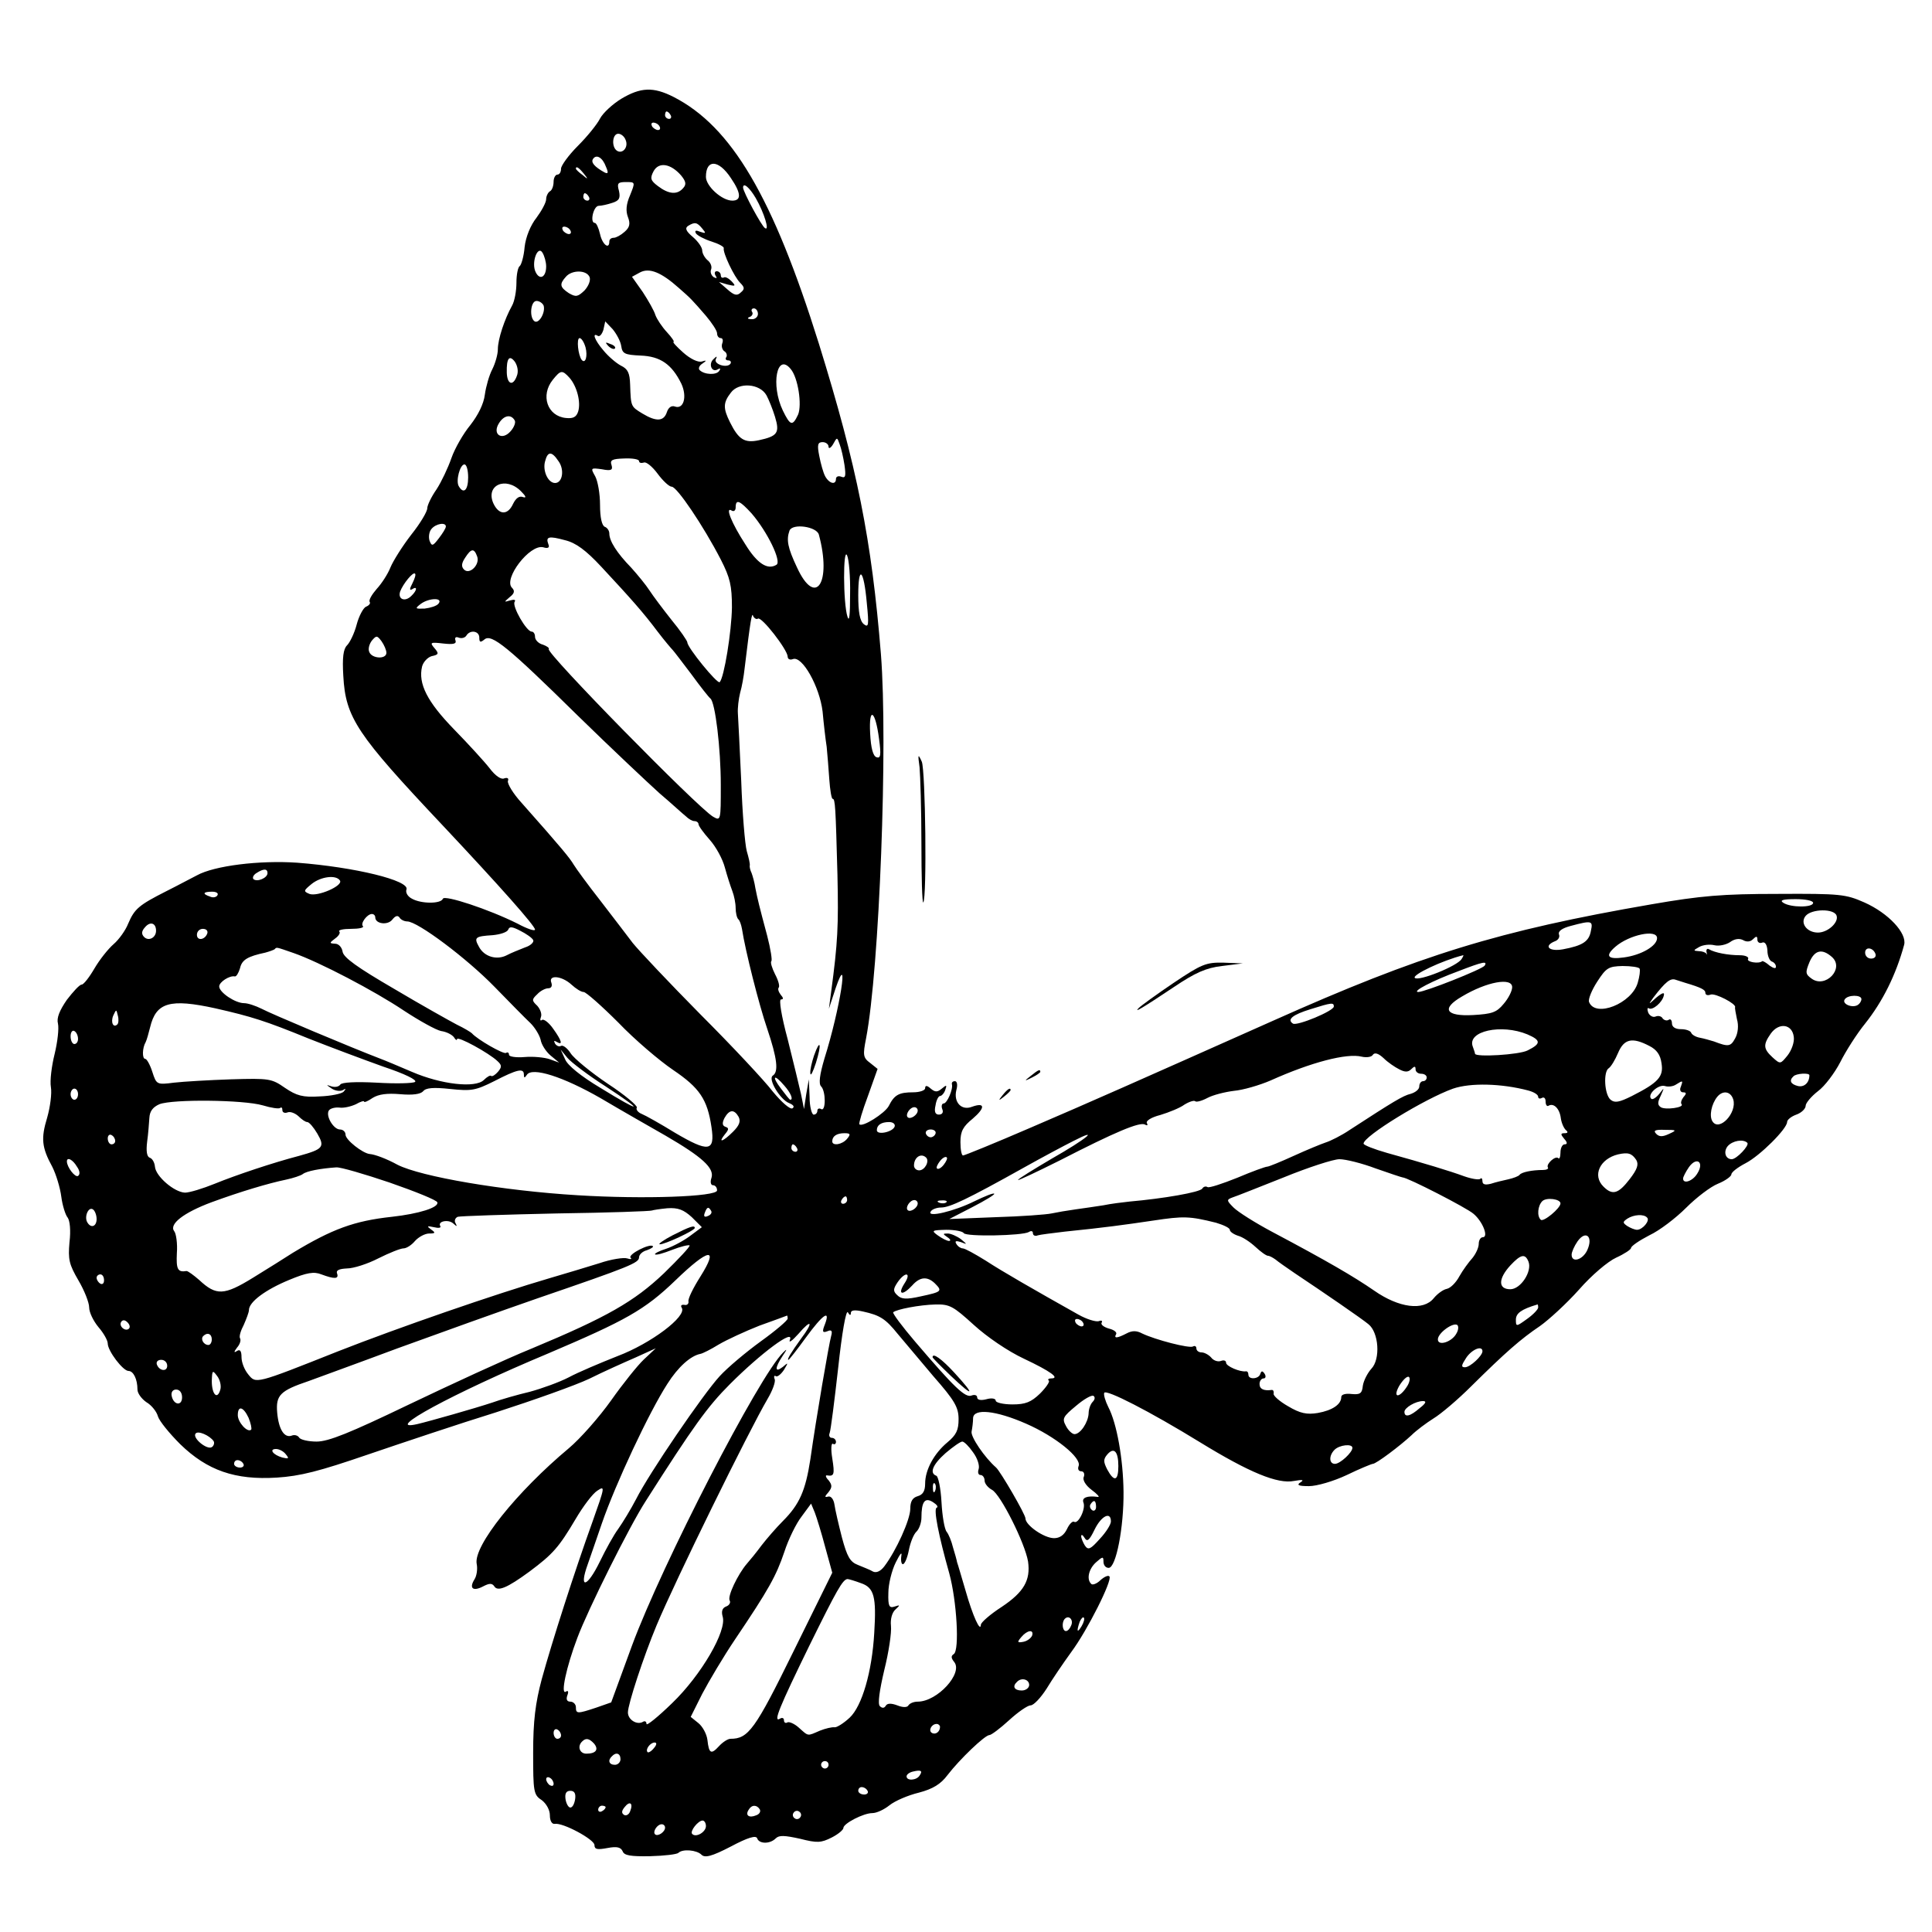 <?xml version="1.0" standalone="no"?>
<!DOCTYPE svg PUBLIC "-//W3C//DTD SVG 20010904//EN"
 "http://www.w3.org/TR/2001/REC-SVG-20010904/DTD/svg10.dtd">
<svg version="1.0" xmlns="http://www.w3.org/2000/svg"
 width="520pt" height="520pt" viewBox="0 0 520 520"
 preserveAspectRatio="xMidYMid meet">
<g transform="translate(0,520) scale(0.1,-0.1)"
fill="#000000" stroke="none">
<path d="M1672 4934 c-23 -14 -49 -38 -57 -53 -8 -16 -35 -49 -60 -74 -25 -25
-45 -53 -45 -61 0 -9 -4 -16 -10 -16 -5 0 -10 -9 -10 -19 0 -11 -4 -23 -10
-26 -5 -3 -10 -13 -10 -21 0 -9 -12 -31 -26 -50 -16 -20 -29 -52 -32 -79 -2
-25 -9 -48 -13 -51 -5 -3 -9 -23 -9 -45 0 -22 -5 -50 -12 -62 -20 -36 -38 -90
-38 -117 0 -14 -7 -38 -15 -54 -8 -15 -17 -46 -20 -68 -3 -25 -18 -55 -39 -82
-19 -23 -42 -63 -51 -89 -9 -26 -27 -64 -40 -84 -14 -20 -25 -43 -25 -51 0 -9
-19 -41 -43 -71 -24 -31 -49 -71 -56 -88 -7 -18 -24 -44 -37 -58 -13 -15 -22
-30 -19 -35 3 -4 -2 -10 -10 -13 -7 -3 -19 -25 -25 -48 -6 -23 -18 -48 -26
-56 -10 -10 -13 -33 -10 -82 6 -113 37 -158 266 -401 157 -167 250 -272 250
-282 0 -5 -21 2 -47 16 -78 39 -197 78 -201 67 -5 -14 -58 -14 -83 0 -12 6
-18 17 -15 25 9 24 -138 60 -294 72 -101 7 -223 -8 -270 -34 -14 -7 -51 -27
-83 -43 -73 -37 -85 -47 -102 -87 -7 -18 -25 -43 -39 -55 -15 -13 -38 -42 -52
-66 -14 -24 -29 -43 -34 -43 -6 0 -23 -19 -40 -41 -20 -29 -28 -49 -24 -64 3
-13 -1 -49 -9 -82 -8 -32 -13 -72 -10 -89 3 -17 -2 -54 -10 -82 -17 -56 -15
-80 14 -133 10 -20 21 -56 24 -80 3 -23 11 -49 17 -56 6 -8 9 -34 5 -67 -4
-46 -1 -59 24 -102 16 -27 29 -60 29 -73 0 -13 11 -36 25 -53 14 -16 25 -36
25 -44 0 -20 41 -74 56 -74 13 0 24 -22 24 -50 0 -10 11 -25 24 -34 14 -8 28
-26 31 -38 4 -13 31 -46 60 -75 73 -71 148 -97 260 -90 63 4 114 17 245 62 91
31 246 83 346 114 99 32 212 72 250 90 38 19 94 44 124 57 l55 25 -32 -30
c-17 -16 -57 -66 -88 -110 -32 -45 -83 -103 -114 -129 -140 -117 -257 -263
-248 -311 3 -14 0 -33 -6 -42 -15 -24 -4 -33 23 -19 17 9 24 9 30 1 9 -16 35
-5 95 39 63 47 79 65 124 141 20 34 46 69 59 77 21 14 20 10 -13 -83 -48 -133
-109 -323 -137 -425 -17 -64 -23 -112 -23 -197 0 -105 1 -114 23 -128 13 -10
22 -27 22 -41 0 -14 5 -24 13 -23 22 4 107 -42 107 -57 0 -12 8 -13 35 -8 26
5 36 2 41 -9 4 -11 21 -14 74 -13 38 1 72 5 76 9 11 11 49 8 62 -5 9 -9 27 -5
79 22 45 24 68 31 71 22 5 -15 34 -16 50 0 9 9 24 8 65 -1 47 -12 57 -11 85 3
18 9 32 21 32 26 0 12 54 40 78 40 11 0 31 9 46 21 15 12 50 27 79 34 38 10
59 23 77 47 33 43 101 108 113 108 5 0 29 18 53 40 24 22 50 40 58 40 8 0 27
20 43 45 15 25 45 69 66 98 44 59 112 195 103 204 -3 4 -14 -1 -24 -10 -10
-10 -22 -14 -25 -10 -13 12 -7 40 13 58 18 16 20 16 20 2 0 -10 6 -17 14 -17
20 0 41 110 40 205 -1 88 -18 184 -41 228 -8 16 -13 33 -11 38 4 11 123 -50
258 -133 132 -81 209 -113 253 -104 23 4 28 3 17 -4 -11 -7 -5 -10 23 -10 21
0 66 13 102 30 35 17 67 30 70 30 9 0 74 49 104 77 13 13 40 33 59 45 20 12
66 51 102 87 92 91 133 127 185 162 24 17 72 61 105 98 34 39 78 76 100 86 22
10 40 22 40 26 0 5 22 20 49 34 28 13 72 47 99 74 28 28 66 57 86 65 20 8 36
20 36 25 0 6 17 19 38 30 39 20 112 93 112 111 0 6 11 15 25 20 14 5 25 16 25
24 0 7 15 25 33 39 18 13 45 49 60 78 15 30 45 77 67 104 47 59 83 131 105
212 8 31 -42 85 -107 114 -50 22 -64 24 -233 23 -149 0 -207 -5 -340 -28 -411
-71 -622 -136 -1020 -314 -375 -167 -483 -215 -653 -288 -95 -41 -176 -74
-180 -74 -4 0 -7 16 -7 36 0 29 7 42 33 63 34 29 34 45 -2 32 -28 -11 -50 12
-42 45 4 14 2 24 -4 24 -5 0 -9 -3 -8 -8 4 -13 -13 -52 -22 -52 -5 0 -7 -7 -4
-15 4 -9 0 -15 -9 -15 -10 0 -13 8 -9 25 2 14 8 25 12 25 4 0 11 7 14 16 5 14
4 15 -9 4 -12 -10 -18 -10 -30 0 -10 9 -15 9 -15 1 0 -6 -15 -11 -32 -11 -39
0 -51 -7 -66 -37 -11 -20 -71 -58 -79 -49 -2 2 8 36 23 76 l26 73 -20 16 c-19
14 -20 21 -11 66 36 188 59 793 40 1034 -25 309 -64 504 -167 836 -124 396
-235 584 -391 664 -55 28 -89 26 -141 -5z m133 -44 c3 -5 1 -10 -4 -10 -6 0
-11 5 -11 10 0 6 2 10 4 10 3 0 8 -4 11 -10z m-30 -30 c3 -5 2 -10 -4 -10 -5
0 -13 5 -16 10 -3 6 -2 10 4 10 5 0 13 -4 16 -10z m-91 -37 c8 -19 -8 -38 -23
-29 -16 10 -13 46 3 46 8 0 17 -8 20 -17z m-53 -72 c7 -16 6 -20 -4 -15 -27
15 -37 27 -31 36 9 14 26 4 35 -21z m202 -23 c13 -16 15 -24 6 -34 -16 -19
-39 -17 -68 5 -20 15 -22 21 -12 40 14 26 46 21 74 -11z m134 -7 c28 -41 29
-61 4 -61 -28 0 -71 39 -71 64 0 48 34 47 67 -3z m-396 12 c13 -16 12 -17 -3
-4 -10 7 -18 15 -18 17 0 8 8 3 21 -13z m125 -58 c-11 -25 -12 -43 -6 -59 7
-18 5 -28 -9 -40 -10 -9 -23 -16 -29 -16 -7 0 -12 -4 -12 -10 0 -23 -19 -8
-25 20 -4 17 -10 30 -14 30 -14 0 -4 45 10 46 8 0 25 4 37 8 19 6 22 13 18 32
-6 21 -3 24 19 24 25 0 25 0 11 -35z m338 -8 c23 -40 38 -90 25 -81 -9 5 -59
98 -59 109 0 15 17 1 34 -28z m-449 3 c3 -5 1 -10 -4 -10 -6 0 -11 5 -11 10 0
6 2 10 4 10 3 0 8 -4 11 -10z m305 -85 c11 -13 10 -14 -5 -9 -12 5 -16 4 -12
-4 4 -6 23 -16 42 -22 19 -6 34 -14 33 -18 -3 -12 28 -77 44 -93 12 -12 13
-17 2 -26 -10 -10 -18 -8 -36 8 l-23 20 24 -7 c21 -5 22 -4 10 9 -8 8 -17 13
-21 10 -5 -2 -8 1 -8 6 0 6 -5 11 -11 11 -5 0 -7 -5 -3 -12 5 -7 3 -8 -5 -4
-7 5 -10 14 -7 21 3 8 -2 19 -10 25 -8 7 -14 19 -14 26 0 8 -11 24 -25 36 -19
16 -22 24 -13 30 18 11 24 10 38 -7z m-355 -5 c3 -5 2 -10 -4 -10 -5 0 -13 5
-16 10 -3 6 -2 10 4 10 5 0 13 -4 16 -10z m-65 -97 c0 -29 -17 -38 -28 -16
-13 25 5 74 18 53 5 -8 10 -25 10 -37z m357 -58 c33 -29 34 -30 73 -75 16 -19
30 -40 30 -47 0 -7 4 -13 10 -13 5 0 7 -6 4 -14 -3 -8 0 -17 5 -21 6 -3 9 -11
6 -16 -4 -5 -1 -9 5 -9 6 0 9 -4 6 -9 -9 -13 -47 -1 -39 13 4 8 2 8 -7 -1 -14
-13 -4 -37 12 -27 7 4 8 2 4 -4 -7 -12 -40 -11 -53 2 -4 4 -1 12 7 17 13 9 12
10 -1 6 -10 -3 -31 7 -50 24 -18 16 -30 29 -26 29 3 0 -5 12 -18 26 -13 14
-27 35 -31 46 -3 11 -19 39 -34 62 l-29 41 22 12 c25 13 57 0 104 -42z m-240
29 c3 -9 -3 -24 -14 -36 -18 -17 -23 -18 -42 -7 -24 16 -26 24 -8 44 16 19 56
19 64 -1z m-124 -76 c6 -18 -12 -50 -24 -43 -15 10 -11 55 5 55 8 0 16 -6 19
-12z m577 -23 c0 -8 -8 -15 -17 -14 -11 0 -13 3 -5 6 6 2 10 9 6 14 -3 5 0 9
5 9 6 0 11 -7 11 -15z m-368 -86 c3 -21 9 -24 52 -26 53 -2 84 -23 110 -76 16
-35 6 -70 -18 -61 -9 3 -17 -3 -21 -15 -8 -25 -28 -27 -66 -4 -31 19 -31 18
-33 78 -1 31 -6 42 -25 51 -13 7 -34 25 -47 41 -24 28 -31 49 -15 39 5 -3 11
4 15 16 l5 23 20 -21 c10 -12 21 -32 23 -45z m-96 -4 c6 -23 0 -45 -10 -34
-10 12 -15 59 -6 59 5 0 12 -11 16 -25z m-185 -77 c-10 -28 -26 -23 -27 9 -1
39 7 49 22 29 7 -11 10 -26 5 -38z m737 19 c20 -23 31 -97 20 -123 -15 -32
-21 -30 -41 11 -33 69 -16 157 21 112z m-595 -24 c20 -23 31 -66 23 -91 -5
-15 -14 -19 -33 -17 -50 5 -69 61 -35 103 21 26 25 27 45 5z m530 -47 c6 -11
17 -38 23 -58 13 -43 7 -52 -44 -63 -38 -8 -54 2 -77 48 -19 38 -19 53 2 80
21 29 78 25 96 -7z m-678 -67 c4 -5 -1 -19 -11 -30 -23 -26 -50 -8 -31 22 13
21 32 25 42 8z m888 -121 c4 -29 3 -36 -9 -31 -8 3 -14 0 -14 -6 0 -17 -18
-13 -29 7 -5 9 -12 34 -16 55 -6 30 -4 37 9 37 9 0 16 -6 16 -12 0 -7 6 -4 12
6 11 20 11 20 18 0 4 -10 10 -36 13 -56z m-770 11 c17 -23 11 -59 -9 -59 -19
0 -34 33 -27 58 7 28 18 28 36 1z m217 0 c0 -5 6 -6 13 -4 6 3 23 -11 37 -30
14 -19 31 -35 38 -35 14 0 85 -105 132 -196 25 -49 30 -70 30 -129 -1 -65 -21
-189 -33 -201 -6 -6 -87 93 -87 107 0 4 -19 32 -43 61 -23 29 -50 65 -59 79
-9 14 -31 41 -49 61 -39 40 -59 72 -59 92 0 8 -6 16 -12 18 -8 3 -13 25 -13
59 0 30 -6 64 -13 77 -13 23 -12 23 18 19 25 -5 30 -2 26 11 -5 14 2 17 34 18
22 1 40 -2 40 -7z m-460 -44 c0 -34 -12 -46 -25 -24 -9 14 3 59 15 59 6 0 10
-16 10 -35z m142 -37 c13 -13 16 -19 6 -16 -10 4 -19 -2 -27 -18 -14 -31 -38
-31 -53 1 -22 49 33 74 74 33z m621 -60 c43 -50 81 -129 67 -138 -24 -15 -52
3 -84 55 -37 57 -55 102 -37 91 6 -4 11 0 11 8 0 24 11 19 43 -16z m-823 -35
c0 -5 -9 -19 -19 -32 -16 -21 -19 -22 -25 -6 -3 10 -1 24 5 31 12 15 39 19 39
7z m1004 -22 c35 -130 -9 -197 -59 -88 -25 53 -29 74 -20 99 8 20 73 11 79
-11z m-586 -86 c80 -86 113 -123 152 -175 19 -25 38 -47 41 -50 3 -3 25 -32
50 -65 24 -33 47 -62 51 -65 13 -10 28 -134 28 -233 0 -96 0 -97 -21 -85 -43
26 -451 442 -442 451 2 3 -5 8 -16 12 -12 3 -21 13 -21 21 0 8 -4 14 -9 14
-14 0 -53 68 -46 80 4 6 -1 7 -12 4 -17 -5 -17 -5 -1 9 13 10 14 17 6 25 -24
24 48 118 84 109 13 -4 18 -1 14 8 -8 21 1 23 45 11 29 -7 56 -27 97 -71z
m-334 28 c9 -22 -20 -51 -35 -36 -8 8 -7 17 3 32 16 25 24 26 32 4z m1004
-103 c0 -54 -2 -76 -7 -60 -12 37 -12 190 -1 165 5 -11 9 -58 8 -105z m-1178
30 c-8 -15 -8 -20 -1 -16 15 10 14 -3 -2 -18 -17 -17 -37 -9 -30 12 8 21 35
54 40 48 3 -2 -1 -14 -7 -26z m1223 -53 c6 -60 5 -67 -8 -57 -11 9 -15 33 -15
78 0 84 15 70 23 -21z m-1153 -2 c-5 -6 -21 -11 -37 -13 -26 -1 -27 0 -10 13
22 16 61 17 47 0z m860 -40 c10 6 79 -83 80 -102 0 -7 6 -10 14 -7 25 10 72
-74 80 -141 3 -33 8 -76 11 -95 2 -19 5 -59 7 -87 2 -29 6 -53 9 -53 7 0 8
-20 13 -205 3 -137 1 -181 -17 -315 l-6 -45 18 55 c38 111 12 -56 -30 -189
-13 -44 -16 -68 -9 -75 13 -13 13 -69 0 -61 -5 3 -10 1 -10 -4 0 -6 -4 -11
-10 -11 -5 0 -11 21 -11 48 l-2 47 -7 -40 -6 -40 -8 40 c-5 22 -21 88 -36 148
-17 63 -24 107 -18 107 7 0 7 4 -1 13 -6 8 -8 16 -5 19 3 4 -1 19 -10 36 -8
16 -13 32 -10 35 3 2 -2 33 -11 68 -22 82 -26 99 -32 129 -2 14 -7 32 -10 40
-4 8 -6 18 -5 21 1 4 -3 21 -8 38 -5 18 -12 103 -15 189 -4 86 -8 168 -9 182
-1 14 2 39 6 55 5 17 10 46 12 65 16 133 20 154 23 142 3 -6 9 -10 13 -7z
m-750 -51 c0 -13 3 -14 14 -5 19 16 63 -20 252 -206 89 -87 188 -180 219 -208
32 -27 63 -56 71 -62 7 -7 17 -13 23 -13 6 0 11 -4 11 -8 0 -5 14 -24 30 -42
17 -19 35 -52 41 -75 6 -22 15 -50 20 -63 5 -13 9 -33 9 -46 0 -12 3 -26 7
-30 4 -3 8 -15 10 -26 9 -59 46 -205 68 -269 27 -80 31 -116 15 -126 -14 -9
20 -65 44 -74 12 -5 15 -10 9 -14 -6 -4 -29 16 -53 45 -22 29 -110 123 -195
208 -84 85 -166 172 -182 192 -15 20 -55 72 -88 115 -33 42 -65 86 -71 96 -10
17 -30 42 -140 166 -23 25 -39 52 -37 59 3 7 -1 10 -10 7 -8 -4 -24 7 -39 27
-14 18 -57 65 -96 105 -72 74 -97 123 -86 169 3 12 15 25 26 28 19 4 20 7 7
22 -13 15 -10 16 24 12 27 -3 36 -1 33 8 -3 8 1 11 8 8 8 -3 17 -1 21 5 10 17
35 13 35 -5z m-250 -41 c0 -18 -39 -16 -46 2 -4 8 0 22 7 31 12 14 14 14 26
-2 7 -10 13 -24 13 -31z m1326 -232 c6 -44 4 -53 -7 -49 -9 3 -15 24 -17 64
-4 74 14 63 24 -15z m-1646 -361 c0 -13 -28 -25 -38 -16 -3 4 0 11 8 16 20 13
30 12 30 0z m195 -20 c9 -14 -60 -44 -82 -36 -17 7 -16 9 6 27 25 20 66 25 76
9z m-330 -40 c-3 -5 -12 -7 -20 -3 -21 7 -19 13 6 13 11 0 18 -4 14 -10z
m4295 -20 c0 -13 -60 -13 -80 0 -11 7 -2 10 33 10 26 0 47 -4 47 -10z m63 -34
c7 -18 -23 -46 -50 -46 -30 0 -49 26 -33 45 16 19 76 20 83 1z m-3933 -5 c0
-18 34 -22 46 -6 8 10 14 12 19 6 3 -6 13 -11 21 -11 28 0 160 -99 235 -176
41 -42 84 -86 97 -98 12 -12 24 -32 27 -44 2 -13 14 -32 27 -43 l23 -19 -25 9
c-14 5 -45 8 -68 6 -23 -2 -42 1 -42 6 0 6 -4 8 -8 5 -7 -4 -77 36 -92 53 -3
3 -21 14 -40 23 -19 10 -96 53 -170 97 -98 57 -136 84 -138 100 -2 12 -11 21
-20 21 -16 1 -16 2 0 14 10 7 15 16 11 19 -3 4 11 7 32 7 21 0 35 3 32 7 -8 7
11 33 24 33 5 0 9 -4 9 -9z m-590 -36 c0 -19 -20 -29 -32 -17 -8 8 -7 16 2 26
14 17 30 12 30 -9z m3862 0 c-5 -29 -22 -40 -75 -50 -38 -7 -54 9 -21 22 8 3
13 11 10 18 -3 9 9 17 32 23 56 15 60 14 54 -13z m-2847 -25 c3 -5 -6 -15 -22
-20 -15 -6 -38 -15 -49 -21 -27 -14 -61 -4 -75 23 -14 25 -10 28 37 31 21 2
39 8 42 15 3 9 11 8 32 -3 16 -8 32 -19 35 -25z m-877 18 c-6 -18 -28 -21 -28
-4 0 9 7 16 16 16 9 0 14 -5 12 -12z m3902 -13 c0 -21 -43 -46 -90 -52 -43 -6
-51 4 -22 29 37 32 112 48 112 23z m258 -3 c9 9 12 9 12 -1 0 -7 6 -11 13 -8
7 3 13 -5 14 -21 0 -15 6 -28 12 -30 6 -2 11 -8 11 -14 0 -6 -7 -4 -17 3 -9 8
-18 13 -20 12 -9 -8 -43 -2 -38 6 3 5 -7 10 -22 10 -32 0 -68 7 -83 16 -5 3
-8 0 -7 -7 2 -7 2 -10 0 -5 -3 4 -12 7 -21 7 -15 1 -15 2 1 11 10 6 29 8 41 5
13 -3 31 1 42 8 12 9 25 11 35 6 10 -6 20 -5 27 2z m-3928 -37 c69 -24 218
-102 297 -155 41 -27 86 -52 100 -55 15 -2 30 -10 35 -17 4 -7 8 -9 8 -5 0 10
86 -37 109 -59 12 -11 12 -16 1 -29 -7 -8 -15 -13 -18 -11 -2 3 -11 -2 -20
-11 -23 -22 -114 -12 -193 22 -35 15 -73 31 -84 35 -81 31 -297 122 -321 135
-16 8 -37 15 -47 15 -24 0 -67 29 -67 45 0 12 28 30 42 27 4 -1 10 9 14 22 5
23 21 32 68 42 11 3 22 7 25 9 6 6 2 7 51 -10z m4258 -3 c2 -7 -3 -12 -12 -12
-9 0 -16 7 -16 16 0 17 22 14 28 -4z m-117 -8 c34 -31 -18 -85 -55 -58 -17 12
-17 17 -6 44 14 33 34 38 61 14z m-997 -5 c-11 -19 -116 -61 -126 -51 -8 8 74
47 130 61 2 1 0 -4 -4 -10z m62 -18 c-7 -10 -161 -71 -179 -71 -18 1 40 31
108 56 67 26 79 28 71 15z m417 -8 c2 -5 0 -21 -5 -38 -16 -56 -114 -95 -131
-52 -3 7 7 32 22 55 24 37 30 41 68 42 23 0 44 -3 46 -7z m-2875 -43 c12 -11
26 -20 33 -20 6 0 48 -37 93 -82 44 -46 111 -103 148 -128 71 -48 92 -79 103
-154 10 -66 -8 -68 -98 -15 -39 24 -80 47 -90 51 -10 4 -16 12 -13 17 3 4 -32
34 -78 64 -46 31 -91 68 -100 82 -9 14 -21 23 -26 20 -5 -3 -12 0 -16 6 -4 8
-3 9 4 5 18 -11 14 3 -9 35 -11 16 -25 27 -30 24 -5 -4 -6 0 -3 8 3 8 -2 21
-10 30 -15 14 -15 17 0 31 8 9 22 16 29 16 9 0 12 6 9 15 -9 22 28 19 54 -5z
m2997 5 c44 -13 55 -19 55 -27 0 -6 6 -8 14 -5 12 5 70 -25 66 -34 -1 -2 2
-17 5 -32 5 -17 3 -38 -5 -52 -12 -22 -18 -23 -57 -8 -10 3 -27 8 -38 10 -11
2 -21 8 -23 13 -2 6 -15 10 -28 10 -15 0 -24 6 -24 16 0 8 -4 13 -9 9 -5 -3
-12 -1 -16 4 -3 6 -12 8 -19 5 -7 -3 -16 2 -20 11 -3 9 -2 14 2 11 10 -6 36
16 40 34 3 10 -3 9 -20 -5 -22 -20 -22 -20 -8 0 33 43 46 53 60 48 8 -3 20 -6
25 -8z m-465 -12 c0 -10 -10 -30 -23 -45 -19 -23 -31 -27 -82 -30 -74 -4 -87
17 -30 50 67 40 135 52 135 25z m940 -32 c0 -6 -5 -13 -10 -16 -15 -9 -43 3
-35 15 8 13 45 13 45 1z m-4430 -25 c97 -22 135 -34 250 -81 58 -23 149 -57
202 -76 57 -19 92 -36 85 -41 -6 -4 -53 -5 -103 -2 -57 3 -94 1 -98 -5 -4 -6
-14 -8 -24 -5 -15 5 -15 5 1 -6 9 -6 23 -8 30 -4 8 5 9 4 2 -4 -5 -6 -35 -12
-65 -13 -45 -3 -62 2 -93 23 -36 25 -42 26 -145 23 -59 -2 -128 -6 -154 -9
-46 -6 -47 -5 -58 29 -6 19 -15 35 -19 35 -9 0 -8 30 1 45 3 6 8 24 12 40 16
67 53 78 176 51z m3010 5 c0 -12 -99 -53 -110 -46 -17 11 -1 24 48 39 57 18
62 18 62 7z m-3274 -48 c-11 -11 -19 6 -11 24 8 17 8 17 12 0 3 -10 2 -21 -1
-24z m4512 -34 c2 -14 -6 -36 -17 -50 -19 -23 -19 -24 -40 -5 -25 23 -26 34
-5 64 22 31 58 26 62 -9z m-4618 -5 c0 -8 -4 -14 -10 -14 -5 0 -10 9 -10 21 0
11 5 17 10 14 6 -3 10 -13 10 -21z m3901 12 c37 -16 37 -25 1 -43 -22 -12
-142 -19 -142 -9 0 2 -3 11 -6 19 -16 42 77 62 147 33z m328 -31 c20 -10 30
-24 33 -47 6 -36 -9 -52 -80 -88 -34 -17 -46 -19 -57 -10 -17 14 -20 76 -5 85
6 4 17 22 25 41 16 38 38 43 84 19z m-2809 -109 c107 -70 98 -73 -14 -4 -52
31 -89 61 -95 77 l-12 26 18 -22 c10 -12 56 -47 103 -77z m2136 46 c15 -8 24
-8 32 0 9 9 12 9 12 0 0 -7 7 -12 15 -12 8 0 15 -4 15 -10 0 -5 -4 -10 -10
-10 -5 0 -10 -6 -10 -14 0 -8 -10 -16 -23 -20 -21 -5 -47 -21 -164 -97 -22
-15 -52 -30 -65 -34 -12 -4 -51 -20 -86 -36 -35 -16 -67 -29 -71 -29 -5 0 -41
-13 -81 -30 -40 -16 -76 -28 -80 -25 -5 3 -11 1 -14 -4 -6 -10 -105 -27 -196
-35 -19 -2 -51 -6 -70 -10 -19 -3 -53 -8 -75 -11 -22 -3 -51 -8 -65 -11 -14
-3 -81 -8 -150 -10 l-125 -5 62 32 c35 18 61 34 59 36 -2 3 -26 -7 -53 -20
-54 -27 -129 -45 -118 -28 3 6 16 11 28 11 23 0 70 22 222 107 50 28 110 60
134 72 74 38 36 6 -59 -48 -49 -29 -90 -54 -90 -57 0 -2 51 22 113 53 146 75
216 105 229 96 6 -3 8 -2 5 4 -4 6 12 16 36 22 23 7 53 19 65 28 13 8 26 12
29 9 3 -3 18 1 33 9 15 8 47 16 71 19 24 2 69 15 99 28 109 49 205 74 245 64
13 -3 27 -1 30 5 5 7 15 4 29 -9 11 -11 30 -24 42 -30z m-2356 -14 c0 -10 2
-10 8 -1 14 22 98 -5 199 -63 54 -32 133 -77 175 -101 98 -57 131 -87 123
-113 -4 -11 -2 -20 4 -20 6 0 11 -6 11 -14 0 -17 -198 -24 -375 -13 -201 12
-422 50 -485 82 -29 16 -61 28 -75 29 -19 2 -65 38 -65 52 0 8 -7 14 -15 14
-17 0 -39 36 -30 51 4 6 17 9 28 8 12 -2 32 3 45 9 12 7 22 10 22 7 0 -3 10 1
23 10 16 10 39 13 74 10 34 -3 55 0 62 8 7 9 27 11 73 6 57 -6 68 -4 118 21
62 32 80 36 80 18z m3460 -2 c0 -20 -14 -33 -31 -29 -20 5 -24 15 -12 26 7 8
43 10 43 3z m-2759 -28 c17 -19 25 -38 16 -38 -2 0 -13 14 -25 30 -26 34 -19
41 9 8z m2002 -13 c15 -4 27 -11 27 -17 0 -5 5 -6 10 -3 6 3 10 -1 10 -10 0
-9 4 -14 8 -11 14 8 30 -8 33 -34 2 -14 9 -28 14 -32 6 -5 5 -8 -4 -8 -11 0
-11 -3 -1 -15 9 -10 9 -15 1 -15 -6 0 -11 -10 -11 -22 0 -12 -3 -19 -6 -15 -8
7 -33 -16 -28 -25 3 -4 -4 -7 -13 -7 -30 0 -58 -6 -63 -13 -3 -4 -17 -9 -30
-12 -14 -3 -35 -8 -47 -12 -16 -4 -23 -2 -23 7 0 7 -3 10 -6 6 -4 -3 -23 0
-43 7 -38 14 -107 35 -208 63 -35 10 -63 21 -63 25 0 20 165 121 241 148 47
16 130 14 202 -5z m411 10 c-4 -8 -1 -15 6 -15 9 0 10 -3 1 -13 -6 -8 -8 -16
-5 -19 8 -9 -44 -16 -56 -8 -9 6 -9 13 0 31 10 23 10 23 -4 5 -9 -11 -19 -17
-22 -13 -11 11 19 39 37 34 9 -3 23 -1 30 4 19 12 19 11 13 -6z m-4314 -20 c0
-8 -4 -15 -10 -15 -5 0 -10 7 -10 15 0 8 5 15 10 15 6 0 10 -7 10 -15z m4455
-14 c11 -36 -38 -88 -56 -59 -9 14 -3 46 13 66 15 18 36 15 43 -7z m-3958 -16
c23 -7 44 -10 47 -7 4 3 6 0 6 -6 0 -6 6 -9 14 -6 7 3 20 -2 29 -10 9 -9 19
-16 24 -16 5 0 17 -14 27 -31 21 -36 16 -42 -49 -60 -69 -18 -168 -51 -227
-75 -32 -13 -68 -24 -80 -24 -29 1 -79 44 -81 70 -1 11 -7 22 -14 24 -8 3 -10
18 -7 43 3 21 5 50 6 64 1 18 9 29 27 37 36 14 226 12 278 -3z m1763 -14 c0
-12 -20 -25 -27 -18 -7 7 6 27 18 27 5 0 9 -4 9 -9z m-482 -17 c6 -12 2 -23
-15 -40 -27 -27 -42 -32 -22 -7 11 13 11 17 2 20 -9 3 -10 10 -3 24 13 23 26
24 38 3z m420 -26 c-5 -15 -48 -24 -48 -10 0 14 12 22 33 22 10 0 17 -5 15
-12z m110 -19 c-2 -6 -8 -10 -13 -10 -5 0 -11 4 -13 10 -2 6 4 11 13 11 9 0
15 -5 13 -11z m1974 -1 c-17 -8 -26 -8 -34 0 -9 9 -4 12 23 11 32 0 33 -1 11
-11z m-4182 -19 c0 -5 -4 -9 -10 -9 -5 0 -10 7 -10 16 0 8 5 12 10 9 6 -3 10
-10 10 -16z m1970 6 c-13 -16 -40 -20 -40 -7 0 14 12 22 33 22 16 0 17 -3 7
-15z m2423 -11 c6 -7 -29 -44 -42 -44 -17 0 -23 20 -11 35 13 15 42 20 53 9z
m-2558 -14 c3 -5 1 -10 -4 -10 -6 0 -11 5 -11 10 0 6 2 10 4 10 3 0 8 -4 11
-10z m2259 -32 c7 -12 3 -25 -18 -52 -30 -39 -46 -44 -70 -20 -31 30 -10 75
39 87 27 6 37 3 49 -15z m-1911 6 c9 -10 -4 -34 -19 -34 -8 0 -14 6 -14 13 0
22 19 35 33 21z m47 -19 c-7 -9 -15 -13 -18 -10 -3 2 1 11 8 20 7 9 15 13 18
10 3 -2 -1 -11 -8 -20z m-2333 -5 c8 -11 9 -21 3 -25 -8 -5 -30 24 -30 39 0
13 16 5 27 -14z m3496 -5 c37 -13 70 -24 72 -24 13 0 173 -82 191 -98 25 -21
41 -63 25 -63 -6 0 -11 -8 -11 -18 0 -10 -8 -27 -17 -38 -10 -11 -26 -33 -35
-49 -9 -17 -24 -32 -34 -34 -10 -2 -25 -13 -35 -25 -28 -35 -94 -26 -160 20
-55 38 -127 80 -276 159 -45 24 -91 53 -103 65 -19 19 -19 21 -3 27 10 3 72
28 138 54 66 27 134 49 150 49 17 0 61 -11 98 -25z m865 -14 c-12 -20 -38 -29
-38 -13 0 4 7 18 16 31 21 29 42 13 22 -18z m-3519 -24 c69 -24 126 -47 128
-53 5 -14 -50 -31 -122 -39 -102 -11 -161 -33 -267 -97 -20 -13 -68 -43 -107
-67 -78 -48 -99 -49 -145 -6 -15 13 -30 24 -34 24 -24 -4 -28 5 -26 48 2 26
-2 53 -7 59 -15 19 25 50 100 78 79 29 153 51 201 61 19 4 40 11 45 15 10 8
47 15 90 18 11 1 76 -18 144 -41z m1231 -47 c0 -5 -5 -10 -11 -10 -5 0 -7 5
-4 10 3 6 8 10 11 10 2 0 4 -4 4 -10z m1920 -9 c0 -13 -46 -51 -53 -44 -11 10
-8 38 4 50 11 11 49 6 49 -6z m-1730 0 c0 -12 -20 -25 -27 -18 -7 7 6 27 18
27 5 0 9 -4 9 -9z m77 3 c-3 -3 -12 -4 -19 -1 -8 3 -5 6 6 6 11 1 17 -2 13 -5z
m-2287 -45 c0 -20 -15 -26 -25 -9 -9 15 3 43 15 35 5 -3 10 -15 10 -26z m1602
5 l27 -27 -31 -23 c-17 -13 -47 -29 -65 -35 -19 -6 -32 -13 -30 -15 3 -3 23 3
46 12 23 9 44 14 47 12 2 -3 -29 -36 -69 -75 -80 -76 -153 -118 -357 -203 -69
-28 -218 -97 -331 -151 -158 -76 -215 -99 -247 -99 -22 0 -44 5 -47 11 -4 6
-13 8 -20 5 -20 -7 -35 17 -39 62 -4 47 8 59 85 85 24 9 132 48 239 88 107 39
277 100 378 135 248 85 272 95 272 110 0 7 9 16 21 19 11 4 19 9 16 11 -8 8
-67 -22 -60 -31 5 -4 0 -5 -9 -2 -9 3 -43 -2 -75 -13 -32 -10 -92 -28 -133
-40 -147 -43 -407 -133 -570 -197 -224 -89 -221 -88 -242 -62 -10 12 -18 32
-18 46 0 17 -4 22 -12 17 -9 -6 -9 -3 0 9 8 9 11 20 8 25 -3 5 2 21 10 36 7
16 14 34 14 40 0 22 45 55 108 81 48 20 67 23 87 15 35 -13 48 -13 42 3 -3 8
6 12 27 13 17 0 55 12 84 27 30 15 60 27 68 27 8 0 22 9 31 20 10 11 27 20 38
20 17 0 18 2 5 11 -12 9 -11 10 8 6 12 -3 20 -2 17 3 -8 13 22 19 35 7 10 -9
11 -9 6 1 -4 6 -1 14 6 17 7 2 127 6 266 9 140 2 255 6 257 8 2 1 20 4 41 6
29 2 44 -4 66 -24z m52 17 c3 -5 -1 -11 -9 -14 -9 -4 -12 -1 -8 9 6 16 10 17
17 5z m1359 -32 c20 -6 37 -14 37 -19 0 -5 10 -12 22 -16 12 -3 33 -17 47 -30
14 -13 29 -24 34 -24 4 0 13 -5 20 -10 7 -6 30 -22 52 -37 78 -52 180 -122
198 -137 28 -22 33 -94 8 -120 -10 -11 -21 -32 -23 -46 -2 -21 -8 -24 -30 -22
-16 2 -28 -1 -28 -8 0 -20 -24 -36 -63 -43 -30 -5 -48 -1 -80 18 -23 13 -41
29 -39 34 1 6 -1 10 -5 10 -21 -3 -33 2 -33 16 0 8 5 15 11 15 5 0 7 5 3 12
-6 9 -9 9 -12 0 -4 -14 -32 -16 -32 -2 0 6 -3 10 -7 9 -16 -2 -53 14 -53 23 0
6 -6 8 -14 5 -8 -3 -20 1 -26 9 -7 8 -19 14 -26 14 -8 0 -14 5 -14 11 0 5 -4
8 -9 5 -9 -6 -102 18 -137 35 -15 8 -27 8 -42 0 -25 -13 -35 -14 -28 -2 3 5
-6 12 -19 15 -14 4 -23 11 -20 16 3 5 0 7 -8 4 -8 -2 -32 5 -55 18 -121 68
-203 115 -249 145 -29 18 -56 33 -62 33 -5 0 -13 5 -17 12 -5 8 -1 9 12 5 18
-7 18 -7 0 8 -11 8 -27 15 -35 15 -14 0 -14 -1 -1 -10 8 -5 10 -10 4 -10 -5 0
-19 7 -30 15 -18 13 -16 14 23 15 23 0 44 -4 47 -9 6 -10 158 -7 175 3 6 4 11
3 11 -3 0 -6 6 -9 13 -6 6 2 39 6 72 10 108 11 159 18 240 30 80 12 96 12 168
-6z m1160 14 c9 -8 -12 -33 -27 -33 -6 0 -18 5 -26 10 -13 9 -13 11 0 20 17
11 44 13 53 3z m-161 -88 c-12 -26 -42 -35 -42 -12 0 7 7 23 16 36 22 31 43
13 26 -24z m-2387 -71 c-19 -30 -34 -60 -32 -67 1 -6 -4 -11 -11 -9 -8 1 -11
-2 -7 -8 14 -23 -83 -96 -173 -130 -48 -19 -107 -44 -131 -57 -25 -13 -72 -30
-105 -39 -34 -8 -79 -21 -101 -29 -45 -15 -168 -50 -202 -58 -97 -22 96 83
352 190 209 89 260 117 343 197 90 87 118 91 67 10z m2229 40 c10 -26 -21 -74
-49 -74 -33 0 -33 28 0 64 28 30 40 33 49 10z m-3834 -50 c0 -8 -4 -12 -10 -9
-5 3 -10 10 -10 16 0 5 5 9 10 9 6 0 10 -7 10 -16z m2154 -9 c-19 -30 -5 -33
21 -5 21 24 41 25 61 6 21 -21 19 -23 -37 -35 -40 -9 -53 -8 -64 3 -12 11 -11
17 1 35 21 30 38 26 18 -4z m187 -111 c35 -32 92 -71 135 -91 72 -34 98 -53
73 -53 -7 0 -10 -3 -6 -6 3 -3 -8 -19 -24 -35 -24 -23 -39 -29 -74 -29 -25 0
-45 5 -45 10 0 6 -11 8 -25 4 -15 -4 -25 -2 -25 5 0 6 -7 8 -15 5 -17 -7 -47
22 -152 145 -35 41 -61 76 -59 79 9 8 71 20 114 21 38 1 48 -5 103 -55z m1519
47 c0 -5 -13 -19 -30 -31 -29 -21 -30 -21 -30 -2 0 17 14 28 58 41 1 1 2 -3 2
-8z m-1850 -15 c0 8 11 9 33 4 45 -10 60 -19 93 -60 16 -19 59 -70 96 -114 58
-66 68 -84 68 -116 0 -29 -6 -42 -30 -62 -36 -30 -60 -74 -60 -111 0 -20 -6
-30 -20 -34 -14 -4 -20 -14 -20 -34 0 -29 -38 -113 -70 -155 -10 -13 -21 -18
-30 -14 -8 5 -27 12 -41 18 -21 8 -29 22 -43 74 -9 35 -18 74 -20 88 -2 14 -9
24 -17 22 -10 -3 -10 0 1 12 10 13 10 19 0 32 -8 8 -9 14 -4 13 19 -3 21 2 14
46 -4 24 -3 42 2 39 4 -3 8 0 8 5 0 6 -5 11 -11 11 -6 0 -9 6 -6 13 3 8 13 87
23 176 10 93 21 156 26 149 5 -9 8 -9 8 -2z m-170 -15 c0 -5 -33 -33 -72 -61
-40 -29 -90 -71 -111 -94 -45 -49 -189 -260 -225 -331 -14 -27 -36 -63 -48
-80 -12 -16 -34 -56 -49 -87 -35 -72 -58 -77 -33 -8 3 8 20 58 38 110 37 107
127 299 176 375 29 46 63 76 89 81 6 1 28 12 49 25 22 13 72 36 110 51 39 14
72 26 74 27 1 1 2 -3 2 -8z m100 -16 c-8 -20 -6 -23 7 -18 11 5 14 1 10 -13
-6 -21 -40 -219 -56 -332 -13 -84 -29 -121 -74 -166 -18 -18 -43 -47 -57 -65
-14 -19 -32 -41 -40 -50 -24 -28 -53 -88 -46 -99 3 -5 -1 -13 -10 -16 -10 -4
-13 -13 -9 -27 12 -38 -58 -158 -136 -233 -38 -37 -69 -62 -69 -56 0 6 -4 9
-9 6 -16 -10 -41 5 -41 25 0 22 42 150 77 234 51 122 248 523 299 610 13 22
22 46 19 53 -3 7 -1 11 3 8 4 -3 14 5 22 17 12 20 12 21 -3 8 -22 -17 -22 -3
-1 29 13 19 13 21 2 10 -66 -65 -326 -570 -407 -789 l-56 -153 -40 -14 c-51
-17 -55 -17 -55 1 0 8 -7 15 -15 15 -9 0 -12 6 -8 17 4 10 2 14 -4 10 -15 -10
1 66 31 145 28 75 140 300 184 368 128 201 166 254 227 315 83 83 173 150 161
119 -4 -10 6 -3 23 16 36 42 41 32 7 -13 -26 -36 -39 -57 -34 -57 2 0 23 27
47 60 46 63 67 77 51 35z m-1873 -11 c-9 -9 -28 6 -21 18 4 6 10 6 17 -1 6 -6
8 -13 4 -17z m2568 16 c3 -5 2 -10 -4 -10 -5 0 -13 5 -16 10 -3 6 -2 10 4 10
5 0 13 -4 16 -10z m1005 -29 c-12 -23 -50 -35 -50 -16 0 17 40 46 52 39 4 -3
4 -13 -2 -23z m-3350 -16 c0 -8 -4 -15 -9 -15 -13 0 -22 16 -14 24 11 11 23 6
23 -9z m3420 -32 c0 -12 -33 -43 -47 -43 -11 0 -10 5 3 25 15 23 44 35 44 18z
m-3540 -39 c0 -17 -22 -14 -28 4 -2 7 3 12 12 12 9 0 16 -7 16 -16z m143 -64
c-8 -29 -23 -13 -23 23 1 29 2 30 14 14 8 -10 12 -27 9 -37z m3195 10 c-21
-34 -41 -34 -22 0 10 16 21 27 26 24 4 -3 2 -14 -4 -24z m-3298 -31 c0 -24
-23 -21 -28 4 -2 10 3 17 12 17 10 0 16 -9 16 -21z m2451 -12 c-6 -6 -11 -20
-11 -31 -1 -24 -22 -56 -38 -56 -6 0 -17 10 -23 22 -11 20 -8 25 27 54 21 18
42 30 47 27 5 -3 4 -10 -2 -16z m880 -17 c-25 -22 -41 -26 -41 -10 0 11 30 29
50 29 10 0 8 -6 -9 -19z m-3152 -26 c6 -15 9 -29 7 -32 -10 -9 -36 20 -36 39
0 27 15 23 29 -7z m2093 -16 c78 -34 150 -92 141 -114 -3 -8 0 -14 7 -14 7 0
10 -7 7 -15 -4 -8 5 -23 21 -35 15 -11 23 -20 17 -19 -29 4 -44 -2 -39 -15 7
-17 -14 -59 -25 -52 -4 3 -13 -6 -19 -19 -8 -17 -20 -25 -35 -25 -27 0 -77 35
-77 53 0 11 -67 126 -79 137 -31 27 -69 83 -66 97 2 10 4 26 4 36 1 27 61 21
143 -15z m-2187 -47 c3 -5 0 -13 -5 -16 -13 -8 -52 24 -44 36 6 10 39 -5 49
-20z m2044 -30 c12 -16 18 -36 15 -45 -3 -9 -1 -16 5 -16 6 0 11 -7 11 -15 0
-8 9 -19 20 -25 23 -12 89 -144 97 -193 7 -50 -11 -82 -71 -122 -31 -20 -56
-42 -56 -48 -1 -22 -22 24 -41 91 -11 37 -21 72 -23 77 -1 6 -6 24 -11 40 -4
17 -12 36 -17 42 -6 7 -12 43 -14 80 -2 38 -9 70 -14 71 -19 7 -10 30 25 61
20 17 40 31 45 31 5 0 18 -13 29 -29z m1021 12 c0 -12 -33 -43 -47 -43 -16 0
-17 22 -1 38 13 13 48 17 48 5z m-2871 -17 c10 -12 8 -13 -9 -9 -25 7 -37 23
-17 23 8 0 20 -6 26 -14z m2241 -32 c0 -40 -11 -44 -30 -9 -10 20 -11 27 0 40
18 21 30 9 30 -31z m-2355 6 c3 -5 -1 -10 -9 -10 -9 0 -16 5 -16 10 0 6 4 10
9 10 6 0 13 -4 16 -10z m1862 -72 c-3 -8 -6 -5 -6 6 -1 11 2 17 5 13 3 -3 4
-12 1 -19z m4 -46 c-9 -3 5 -74 34 -177 20 -73 28 -207 12 -217 -8 -5 -7 -11
1 -21 25 -30 -45 -107 -98 -107 -10 0 -21 -4 -25 -10 -3 -6 -15 -6 -30 0 -16
6 -27 6 -31 -1 -4 -7 -10 -7 -16 -1 -6 6 -1 42 12 97 12 48 20 101 18 119 -2
18 3 36 12 44 13 12 13 13 -2 8 -15 -5 -18 1 -17 37 0 23 9 60 20 82 11 22 17
30 15 18 -2 -13 0 -23 4 -23 5 0 12 17 16 37 4 21 13 44 21 51 7 7 13 24 13
37 0 43 9 56 31 42 11 -7 15 -13 10 -15z m429 2 c0 -8 -5 -12 -10 -9 -6 4 -8
11 -5 16 9 14 15 11 15 -7z m-729 -108 l19 -69 -104 -211 c-104 -212 -122
-236 -170 -236 -7 0 -21 -9 -31 -20 -21 -23 -27 -20 -31 17 -2 16 -13 36 -24
45 l-21 17 31 62 c18 34 57 100 88 146 91 135 111 171 133 236 11 34 32 77 47
96 l25 34 10 -24 c5 -13 18 -55 28 -93z m769 69 c0 -8 -13 -29 -30 -47 -25
-28 -31 -31 -40 -18 -5 8 -10 20 -10 25 0 6 4 4 9 -4 7 -12 13 -7 27 22 18 37
44 50 44 22z m-673 -166 c36 -12 42 -37 36 -134 -6 -105 -33 -197 -66 -228
-16 -15 -35 -27 -41 -26 -6 1 -24 -3 -39 -9 -35 -15 -30 -16 -57 8 -12 11 -27
17 -31 14 -5 -3 -9 0 -9 6 0 6 -5 8 -11 4 -19 -11 -1 32 79 196 74 150 90 179
103 180 3 0 20 -5 36 -11z m566 -114 c-3 -8 -9 -15 -14 -15 -10 0 -12 24 -3
33 11 11 24 -3 17 -18z m28 -2 c-12 -20 -14 -14 -5 12 4 9 9 14 11 11 3 -2 0
-13 -6 -23z m-133 -25 c-3 -7 -13 -15 -24 -17 -16 -3 -17 -1 -5 13 16 19 34
21 29 4z m-8 -133 c0 -8 -9 -15 -20 -15 -20 0 -26 11 -13 23 12 13 33 7 33 -8z
m-240 -113 c0 -13 -12 -22 -22 -16 -10 6 -1 24 13 24 5 0 9 -4 9 -8z m-1020
-23 c0 -5 -4 -9 -10 -9 -5 0 -10 7 -10 16 0 8 5 12 10 9 6 -3 10 -10 10 -16z
m89 -22 c13 -16 5 -27 -21 -27 -18 0 -25 20 -11 33 10 10 19 8 32 -6z m161
-12 c-7 -9 -15 -13 -17 -11 -7 7 7 26 19 26 6 0 6 -6 -2 -15z m-90 -30 c0 -8
-7 -15 -15 -15 -16 0 -20 12 -8 23 11 12 23 8 23 -8z m560 -15 c0 -5 -4 -10
-10 -10 -5 0 -10 5 -10 10 0 6 5 10 10 10 6 0 10 -4 10 -10z m245 -29 c-8 -13
-35 -15 -35 -2 0 5 8 11 18 13 21 5 26 2 17 -11z m-985 -22 c0 -6 -4 -7 -10
-4 -5 3 -10 11 -10 16 0 6 5 7 10 4 6 -3 10 -11 10 -16z m845 -19 c3 -5 -1
-10 -9 -10 -9 0 -16 5 -16 10 0 6 4 10 9 10 6 0 13 -4 16 -10z m-787 -22 c-2
-13 -7 -23 -13 -23 -5 0 -11 10 -13 23 -2 15 2 22 13 22 11 0 15 -7 13 -22z
m148 -33 c-3 -9 -11 -13 -16 -10 -8 5 -7 11 1 21 14 18 24 11 15 -11z m-66 11
c0 -3 -4 -8 -10 -11 -5 -3 -10 -1 -10 4 0 6 5 11 10 11 6 0 10 -2 10 -4z m415
-6 c3 -6 -1 -13 -10 -16 -19 -8 -30 0 -20 15 8 14 22 14 30 1z m109 -21 c-3
-5 -10 -7 -15 -3 -5 3 -7 10 -3 15 3 5 10 7 15 3 5 -3 7 -10 3 -15z m-254 -24
c0 -16 -27 -32 -37 -21 -7 7 16 36 28 36 5 0 9 -7 9 -15z m-110 -4 c0 -12 -20
-25 -27 -18 -7 7 6 27 18 27 5 0 9 -4 9 -9z"/>
<path d="M1637 4269 c7 -7 15 -10 18 -7 3 3 -2 9 -12 12 -14 6 -15 5 -6 -5z"/>
<path d="M2191 2359 c-6 -18 -11 -39 -10 -48 1 -9 7 4 15 28 16 51 12 68 -5
20z"/>
<path d="M1810 1875 c-25 -13 -40 -24 -34 -24 12 -1 94 37 94 44 0 8 -13 4
-60 -20z"/>
<path d="M2510 1547 c0 -2 23 -25 50 -51 61 -58 66 -53 9 9 -35 38 -59 55 -59
42z"/>
<path d="M2475 3135 c2 -22 5 -114 5 -204 0 -90 2 -162 5 -160 10 11 6 355 -4
379 -10 22 -11 21 -6 -15z"/>
<path d="M3158 2554 c-46 -31 -87 -61 -93 -67 -15 -15 10 0 94 56 58 39 87 52
130 57 l56 7 -52 2 c-47 1 -59 -4 -135 -55z"/>
<path d="M2774 2304 c-18 -14 -18 -15 4 -4 12 6 22 13 22 15 0 8 -5 6 -26 -11z"/>
<path d="M2699 2253 c-13 -16 -12 -17 4 -4 9 7 17 15 17 17 0 8 -8 3 -21 -13z"/>
</g>
</svg>
